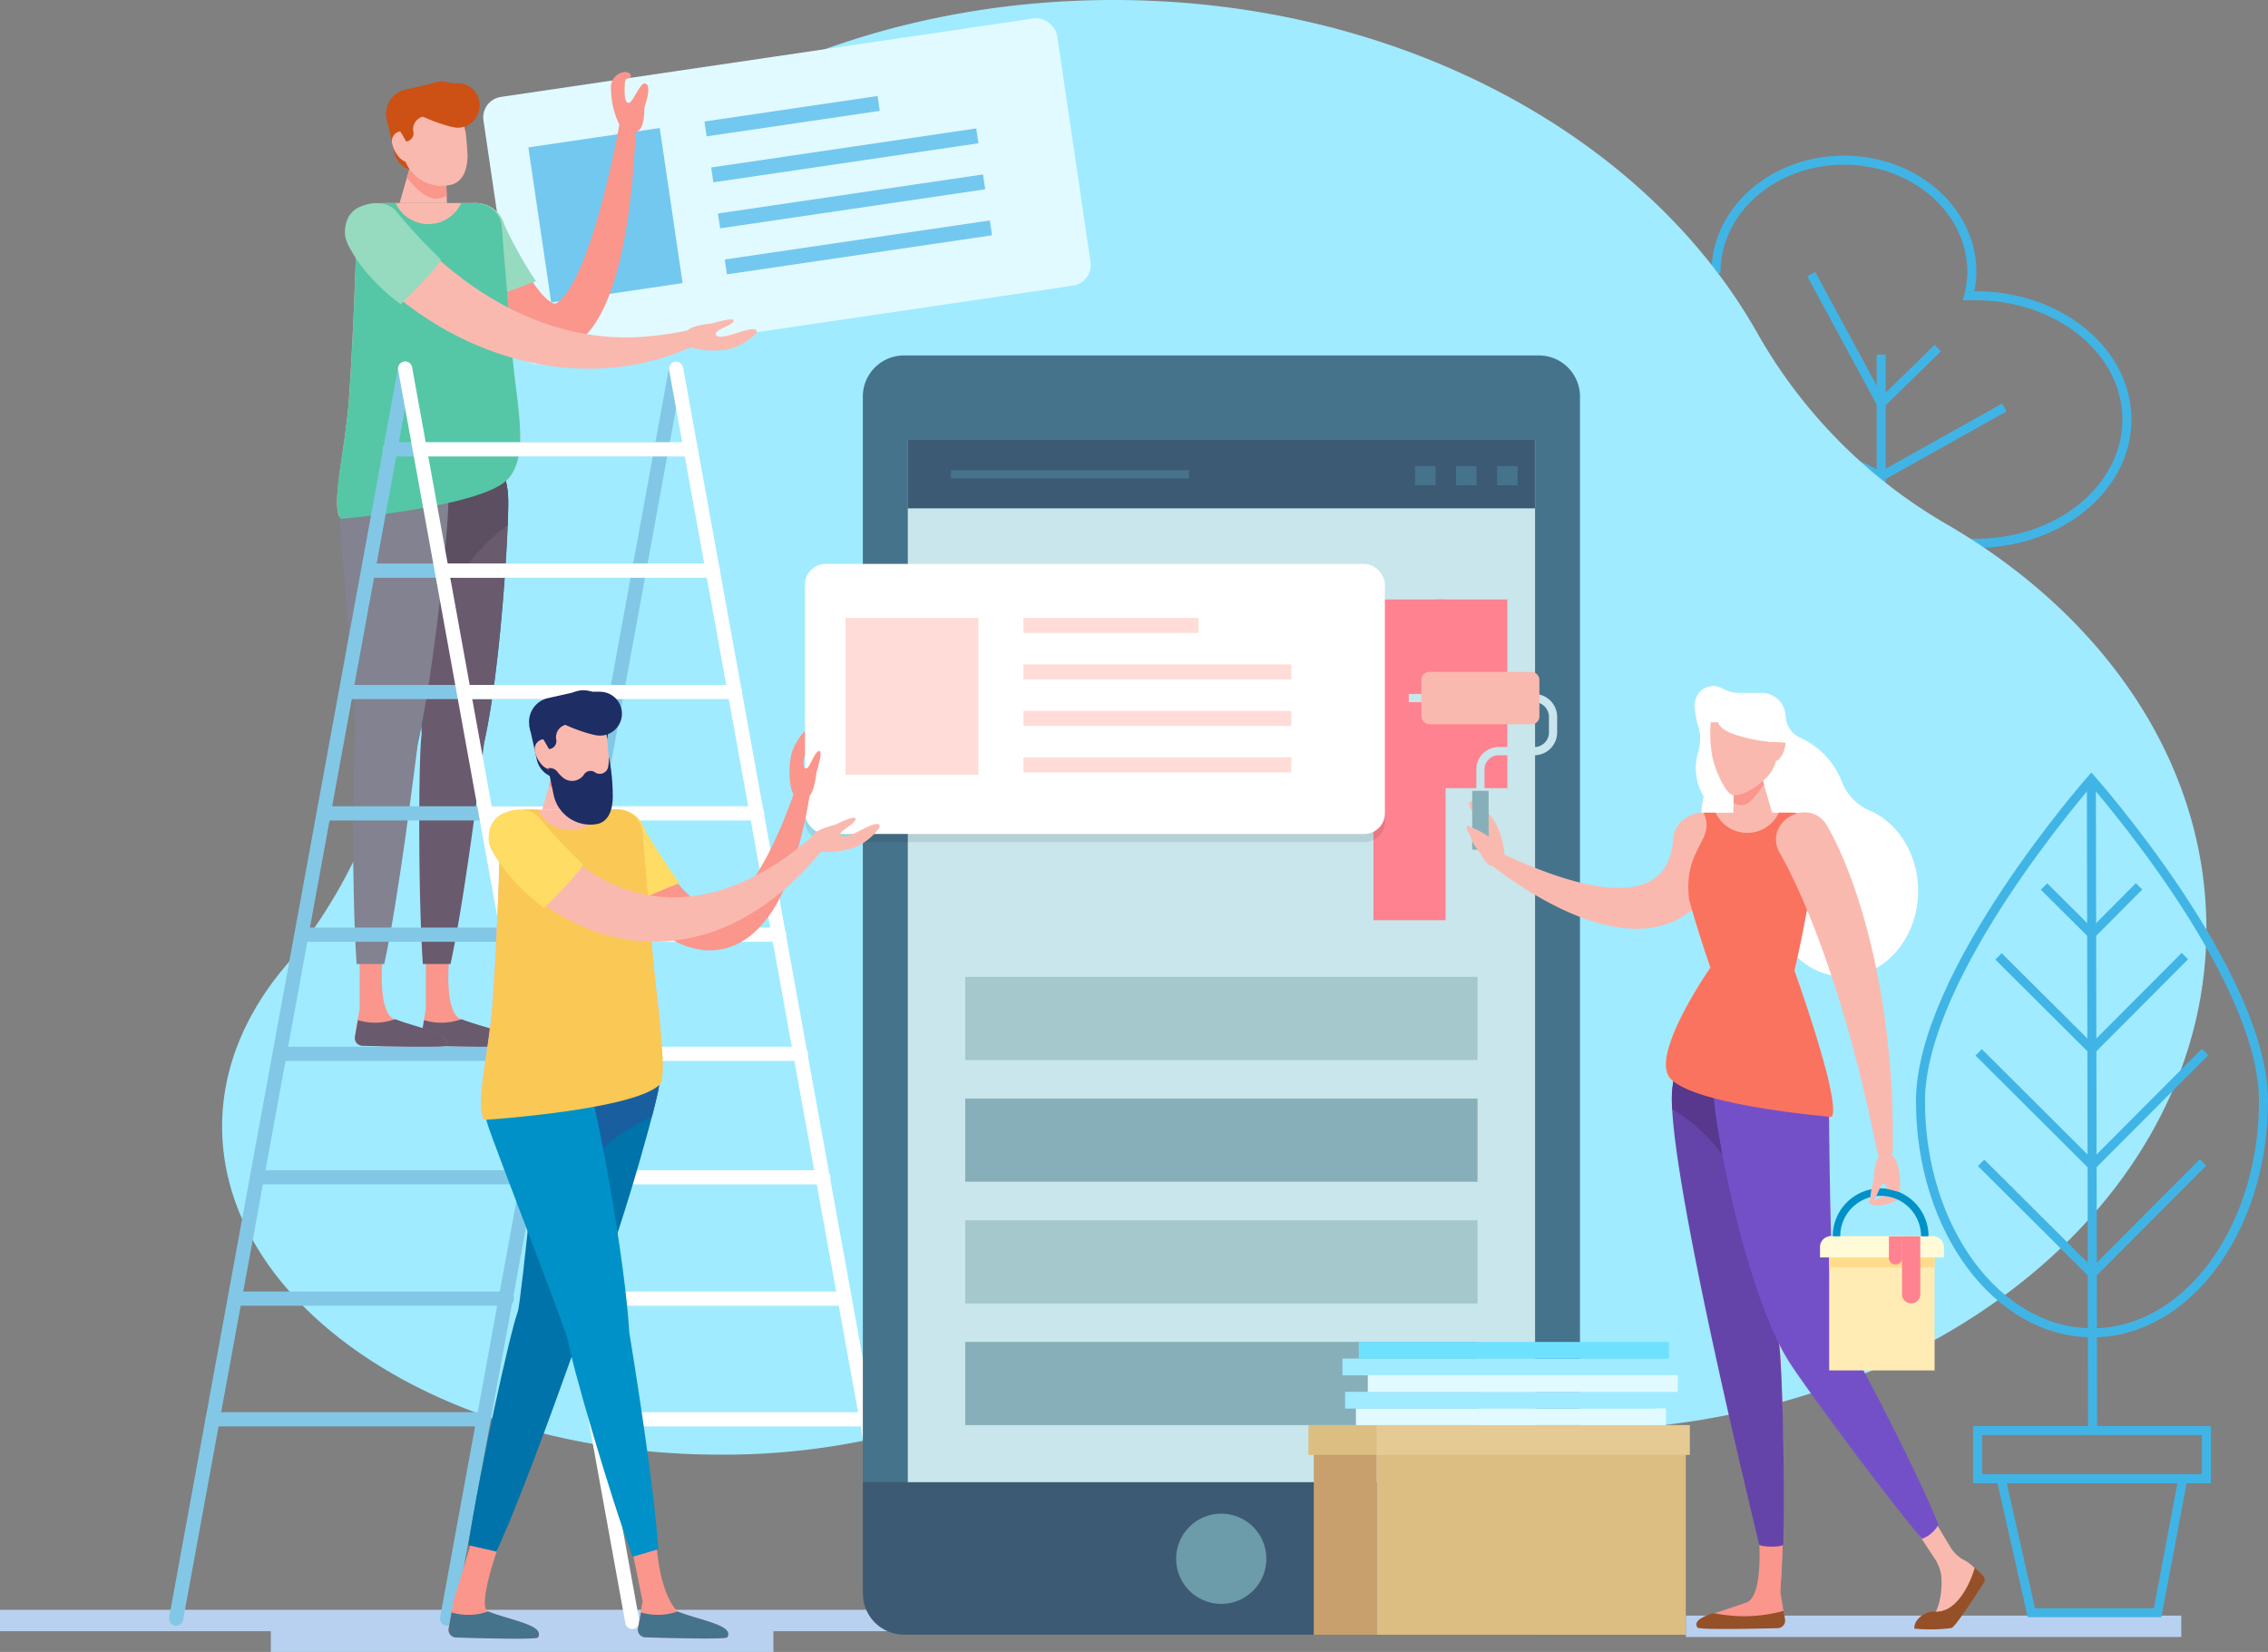 <svg xmlns="http://www.w3.org/2000/svg" viewBox="0 0 351.96 256.36"><rect x="0" y="0" width="351.96" height="256.36" fill="#808080" stroke="none"/><title>Asset 1i</title><g id="fe1cc87b-f4af-4c04-9766-3a3eee478adb" data-name="Layer 2"><g id="b0e0e86b-f48e-4ba7-bbf1-f6b41c198026" data-name="BACKGROUND"><path d="M306.6,45.9l-1.09,0A15.28,15.28,0,0,0,306,42.2c0-9.57-8.88-17.34-19.85-17.34-10.81,0-19.6,7.56-19.84,17A22.75,22.75,0,0,0,252.5,62.39c0,12.59,10.83,22.8,24.19,22.8A25,25,0,0,0,292,80.08a26.59,26.59,0,0,0,14.65,4.23c12.93,0,23.41-8.6,23.41-19.21S319.53,45.9,306.6,45.9Z" style="fill:none;stroke:#41b4e6;stroke-miterlimit:10;stroke-width:1.399px"/><line x1="291.93" y1="55.03" x2="291.93" y2="105.53" style="fill:none;stroke:#41b4e6;stroke-miterlimit:10;stroke-width:1.399px"/><polyline points="268.68 62.6 291.93 73.93 311.05 63.23" style="fill:none;stroke:#41b4e6;stroke-miterlimit:10;stroke-width:1.399px"/><polyline points="281.08 42.54 291.93 62.6 300.71 54.02" style="fill:none;stroke:#41b4e6;stroke-miterlimit:10;stroke-width:1.399px"/><path d="M302.16,81.39a79.51,79.51,0,0,1-29.39-29.6C255.58,21.25,217.28,0,172.79,0,112.23,0,63.14,39.36,63.14,87.92c0,1.49,0,3,.13,4.44a82.68,82.68,0,0,1-19.34,58c-6,7.26-9.46,15.59-9.46,24.45,0,28.13,34.57,50.93,77.21,50.93a108.39,108.39,0,0,0,39.86-7.3,81.26,81.26,0,0,1,54.94-2.13A122,122,0,0,0,243.62,222c54.56,0,98.78-34.87,98.78-77.88C342.4,118.39,326.57,95.57,302.16,81.39Z" style="fill:#a0ebff"/><rect y="249.82" width="140.65" height="3.32" style="fill:#b9d1f0"/><rect x="42.03" y="253.05" width="77.99" height="3.32" style="fill:#b9d1f0"/><rect x="261.62" y="250.72" width="76.88" height="3.32" style="fill:#b9d1f0"/><path d="M351.26,170.83c0,19.85-11.85,36-26.55,36s-26.65-16-26.68-35.89,26.52-50,26.52-50S351.23,151,351.26,170.83Z" style="fill:none;stroke:#41b4e6;stroke-miterlimit:10;stroke-width:1.399px"/><line x1="324.55" y1="120.94" x2="324.74" y2="222.38" style="fill:none;stroke:#41b4e6;stroke-miterlimit:10;stroke-width:1.399px"/><polyline points="341.88 180.39 324.69 197.64 307.44 180.46" style="fill:none;stroke:#41b4e6;stroke-miterlimit:10;stroke-width:1.399px"/><polyline points="342.2 163.25 324.66 180.85 307.06 163.31" style="fill:none;stroke:#41b4e6;stroke-miterlimit:10;stroke-width:1.399px"/><polyline points="339.06 148.37 324.63 162.85 310.14 148.42" style="fill:none;stroke:#41b4e6;stroke-miterlimit:10;stroke-width:1.399px"/><polyline points="331.95 137.55 324.6 144.94 317.21 137.58" style="fill:none;stroke:#41b4e6;stroke-miterlimit:10;stroke-width:1.399px"/><rect x="306.89" y="222" width="35.51" height="7.48" style="fill:none;stroke:#41b4e6;stroke-miterlimit:10;stroke-width:1.399px"/><polygon points="334.83 250.27 315.24 250.27 310.54 229.48 338.75 229.48 334.83 250.27" style="fill:none;stroke:#41b4e6;stroke-miterlimit:10;stroke-width:1.399px"/></g><g id="abd89cd7-2a61-4b44-8136-871906689f25" data-name="OBJECTS"><rect x="77.13" y="8.72" width="90" height="41.91" rx="3.21" transform="translate(-3.02 18.12) rotate(-8.38)" style="fill:#e1faff"/><rect x="83.66" y="21.24" width="20.61" height="24.33" transform="translate(-3.87 14.05) rotate(-8.38)" style="fill:#73c8f0"/><rect x="109.34" y="16.86" width="27.16" height="2.33" transform="translate(-1.31 18.11) rotate(-8.38)" style="fill:#73c8f0"/><rect x="110.31" y="22.94" width="41.58" height="2.33" transform="translate(-2.11 19.37) rotate(-8.38)" style="fill:#73c8f0"/><rect x="111.36" y="30.08" width="41.58" height="2.33" transform="translate(-3.14 19.6) rotate(-8.38)" style="fill:#73c8f0"/><rect x="112.42" y="37.22" width="41.58" height="2.33" transform="translate(-4.17 19.83) rotate(-8.38)" style="fill:#73c8f0"/><path d="M85.35,46.78c.57.38.85.63,1.79-.38,5.29-5.46,9.26-28.58,9.06-27.58a1.27,1.27,0,0,1,2.51.29C96.77,68.43,78.65,57.47,69.92,37.76a4.41,4.41,0,1,1,8.18-3.28C79.38,38,82.58,44.9,85.35,46.78Z" style="fill:#fa968c"/><path d="M83.19,43.65l0,0c-1-1.48-1.94-3-2.8-4.61A49.09,49.09,0,0,1,78,34.29l0-.07a3.78,3.78,0,0,0-.17-.35A4.41,4.41,0,1,0,70,38a54,54,0,0,0,3.27,5.42q1.2,1.71,2.52,3.36C76.46,46.06,81.63,44.2,83.19,43.65Z" style="fill:#96dbbf"/><path d="M78.87,74.28c-3.84,4.4-26,6.24-26,6.24-1.64-1.89.75-10.52,1.33-19.27.62-9.47,1-19.91,1.15-25.56a4.3,4.3,0,0,1,4.3-4.18H73.72a4.16,4.16,0,0,1,4.15,3.82l1.64,19.85C80.15,62.91,82.18,70.48,78.87,74.28Z" style="fill:#fab9af"/><path d="M66.09,147.87l0,8.71-.76,4.24a1.22,1.22,0,0,0,1.16,1.44c3.57.11,12.7.35,13,0,1.15-1.85-4-2.57-7.84-4s-1.18-15.89-1.18-15.89Z" style="fill:#fa968c"/><path d="M71.63,158.17l-.06,0a9.08,9.08,0,0,1-5.75.14l-.46,2.54a1.22,1.22,0,0,0,1.16,1.44c3.57.11,12.7.35,13,0C80.62,160.36,75.42,159.64,71.63,158.17Z" style="fill:#695a6e"/><path d="M78.86,77.46c.14,6.05-2.24,44.47-7,44.58S62,83.9,61.83,77.84s3.56-11,8.26-11.15S78.72,71.4,78.86,77.46Z" style="fill:#0091c8"/><path d="M65.42,114.06c-.47,3.33-.55,24.69.2,35.54h4.29c2.3-10.53,4.75-30.93,5.21-34.18a.62.62,0,0,0,0-.13C77.69,104,79,81.92,78.86,77.46c-.14-6.06-4.06-10.88-8.77-10.77s-8.4,5.1-8.26,11.15C61.91,81.64,65.64,112.48,65.42,114.06Z" style="fill:#695a6e"/><path d="M73.09,87a28.59,28.59,0,0,1,5.6-5.44l.09-.09c.07-1.81.1-3.21.08-4-.14-6.06-4.06-10.88-8.77-10.77s-8.4,5.1-8.26,11.15c0,2,1.05,11.11,2,19.73A81,81,0,0,1,73.09,87Z" style="fill:#5c4f61"/><path d="M55.81,147.87l0,8.71-.75,4.24a1.21,1.21,0,0,0,1.15,1.44c3.57.11,12.7.35,12.95,0,1.15-1.85-4-2.57-7.84-4s-1.18-15.89-1.18-15.89Z" style="fill:#fa968c"/><path d="M61.35,158.17l-.06,0a9.08,9.08,0,0,1-5.75.14l-.45,2.54a1.21,1.21,0,0,0,1.15,1.44c3.57.11,12.7.35,12.95,0C70.34,160.36,65.15,159.64,61.35,158.17Z" style="fill:#695a6e"/><path d="M68.58,77.46c.14,6.05-2.24,44.47-6.95,44.58S52.7,83.76,52.56,77.7s2.55-10.91,7.26-11S68.45,71.4,68.58,77.46Z" style="fill:#0091c8"/><path d="M55.14,114.06c-.47,3.33-.55,24.69.2,35.54h4.29c2.3-10.53,4.76-30.93,5.21-34.18,0,0,0-.09,0-.13,2.55-11.32,4.84-33.51,4.74-38-.14-6.06-5.08-10.74-9.78-10.63s-7.39,5-7.26,11C52.65,81.5,55.36,112.48,55.14,114.06Z" style="fill:#828291"/><path d="M73.85,31.51H71.57a5.6,5.6,0,0,1-10.18,0H59.3a3.93,3.93,0,0,0-3.93,3.82c-.16,5.55-.52,16.25-1.16,25.92-.58,8.75-3,16.89-1.33,19.27,0,0,22.15-1.84,26-6.24,3.31-3.8,1.28-11.37.64-19.1s-1.29-15.54-1.65-20A4,4,0,0,0,73.85,31.51Z" style="fill:#55c7a6"/><path d="M100,16.65s.09,3.11-1,3.69-1.84.76-2.74-.72a12.51,12.51,0,0,1-1.42-5.48,2.78,2.78,0,0,1,.22-1.67,2.36,2.36,0,0,1,2-1.31c.92.12,1.24.83.31,1-.36.06-.4.63-.42,1.07-.07,1.36,0,2.89.66,2.74s1.76-3.28,2.54-3C101.27,13.25,100,16.65,100,16.65Z" style="fill:#fa968c"/><path d="M61.61,33.43c.21.27.59.73.92,1.1s.68.79,1,1.18c9.52,10.54,22.75,17.82,36.88,16.49a47.61,47.61,0,0,0,6.62-1h.05a1.27,1.27,0,0,1,.78,2.39c-20.24,9.36-42.33-.73-53.3-14.77a4.41,4.41,0,0,1,6.95-5.43Z" style="fill:#fab9af"/><path d="M68.37,40.21a85.88,85.88,0,0,1-7-7.56s-1.78-2.11-5.45-.58c-2.93,1.23-2.34,4.7-2.34,4.7.07.48,1.85,5.4,8.59,10.45C62.19,47.22,68.87,40.66,68.37,40.21Z" style="fill:#96dbbf"/><path d="M60.93,17.72h4a0,0,0,0,1,0,0v9.22a0,0,0,0,1,0,0h-.27a3.72,3.72,0,0,1-3.72-3.72v-5.5a0,0,0,0,1,0,0Z" transform="translate(-3.35 14.18) rotate(-12.53)" style="fill:#cd5014"/><polygon points="69.36 31.51 62.01 31.51 64.12 24.19 69.13 24.81 69.36 31.51" style="fill:#fab9af"/><path d="M69.13,24.81l-5-.62-1,3.41c1.12,1.27,2.78,3.23,4.61,3.23a2.89,2.89,0,0,0,1.57-.47Z" style="fill:#fa968c"/><path d="M69.89,28.7h0a6.12,6.12,0,0,1-7.3-4.65L61.11,17.4l10.25-2.28A53.91,53.91,0,0,1,72.55,24C72.57,26.74,71.58,28.33,69.89,28.7Z" style="fill:#fab9af"/><rect x="61.2" y="19.85" width="1.97" height="0.89" transform="translate(-2.92 13.98) rotate(-12.54)" style="fill:#cd5014"/><path d="M64.05,22.41c.29,1.3-.1,2.49-.87,2.66s-2-1.34-2.28-2.64a1.56,1.56,0,0,1,1.24-2.06C62.9,20.2,63.76,21.11,64.05,22.41Z" style="fill:#fab9af"/><path d="M72.68,17.7a6,6,0,0,0-.42-2.59h0a4.05,4.05,0,0,0-5.18-2.18,5.9,5.9,0,0,1-.67.19L63,13.89A3.86,3.86,0,0,0,60,18.49l.18.8,2,1.19.84,1.46.14,0a1.28,1.28,0,0,0,1-1.44,2,2,0,0,1,1.44-2.39l3.07-.68c1.87-.42,3.07.37,3.38,1.77l.16,1.2Z" style="fill:#cd5014"/><path d="M110.49,50.2s-3.69.26-4,1.41-.28,2,1.39,2.47a12.57,12.57,0,0,0,5.66,0,9.7,9.7,0,0,0,3.85-2.39c.44-1.23-2.19-.28-3.49.13s-2.8.72-2.82,0,2.53-1.27,2.77-2S110.49,50.2,110.49,50.2Z" style="fill:#fab9af"/><line x1="62.87" y1="57.2" x2="27.33" y2="251.2" style="fill:none;stroke:#82c8e6;stroke-linecap:round;stroke-miterlimit:10;stroke-width:2.203px"/><line x1="69.38" y1="251.2" x2="104.92" y2="57.2" style="fill:none;stroke:#82c8e6;stroke-linecap:round;stroke-miterlimit:10;stroke-width:2.203px"/><line x1="101.57" y1="69.73" x2="60.47" y2="69.73" style="fill:none;stroke:#82c8e6;stroke-linecap:round;stroke-miterlimit:10;stroke-width:2.203px"/><line x1="98.84" y1="88.56" x2="57.17" y2="88.56" style="fill:none;stroke:#82c8e6;stroke-linecap:round;stroke-miterlimit:10;stroke-width:2.203px"/><line x1="95.04" y1="107.39" x2="53.74" y2="107.39" style="fill:none;stroke:#82c8e6;stroke-linecap:round;stroke-miterlimit:10;stroke-width:2.203px"/><line x1="91.37" y1="126.22" x2="50.31" y2="126.22" style="fill:none;stroke:#82c8e6;stroke-linecap:round;stroke-miterlimit:10;stroke-width:2.203px"/><line x1="88.42" y1="145.05" x2="46.89" y2="145.05" style="fill:none;stroke:#82c8e6;stroke-linecap:round;stroke-miterlimit:10;stroke-width:2.203px"/><line x1="85.63" y1="163.54" x2="43.52" y2="163.54" style="fill:none;stroke:#82c8e6;stroke-linecap:round;stroke-miterlimit:10;stroke-width:2.203px"/><line x1="81.5" y1="182.7" x2="40.03" y2="182.7" style="fill:none;stroke:#82c8e6;stroke-linecap:round;stroke-miterlimit:10;stroke-width:2.203px"/><line x1="78.66" y1="201.53" x2="37.08" y2="201.53" style="fill:none;stroke:#82c8e6;stroke-linecap:round;stroke-miterlimit:10;stroke-width:2.203px"/><line x1="74.55" y1="220.26" x2="32.97" y2="220.26" style="fill:none;stroke:#82c8e6;stroke-linecap:round;stroke-miterlimit:10;stroke-width:2.203px"/><line x1="104.92" y1="57.2" x2="140.18" y2="251.7" style="fill:none;stroke:#fff;stroke-linecap:round;stroke-miterlimit:10;stroke-width:2.203px"/><line x1="98.13" y1="251.7" x2="62.87" y2="57.2" style="fill:none;stroke:#fff;stroke-linecap:round;stroke-miterlimit:10;stroke-width:2.203px"/><line x1="66.22" y1="69.73" x2="107.21" y2="69.73" style="fill:none;stroke:#fff;stroke-linecap:round;stroke-miterlimit:10;stroke-width:2.203px"/><line x1="68.96" y1="88.56" x2="110.63" y2="88.56" style="fill:none;stroke:#fff;stroke-linecap:round;stroke-miterlimit:10;stroke-width:2.203px"/><line x1="72.76" y1="107.39" x2="114.06" y2="107.39" style="fill:none;stroke:#fff;stroke-linecap:round;stroke-miterlimit:10;stroke-width:2.203px"/><line x1="76.43" y1="126.22" x2="117.49" y2="126.22" style="fill:none;stroke:#fff;stroke-linecap:round;stroke-miterlimit:10;stroke-width:2.203px"/><line x1="79.38" y1="145.05" x2="120.91" y2="145.05" style="fill:none;stroke:#fff;stroke-linecap:round;stroke-miterlimit:10;stroke-width:2.203px"/><line x1="82.17" y1="163.54" x2="124.28" y2="163.54" style="fill:none;stroke:#fff;stroke-linecap:round;stroke-miterlimit:10;stroke-width:2.203px"/><line x1="86.3" y1="182.7" x2="127.77" y2="182.7" style="fill:none;stroke:#fff;stroke-linecap:round;stroke-miterlimit:10;stroke-width:2.203px"/><line x1="89.14" y1="201.53" x2="130.72" y2="201.53" style="fill:none;stroke:#fff;stroke-linecap:round;stroke-miterlimit:10;stroke-width:2.203px"/><line x1="92.76" y1="220.26" x2="134.33" y2="220.26" style="fill:none;stroke:#fff;stroke-linecap:round;stroke-miterlimit:10;stroke-width:2.203px"/><path d="M62.33,15.27c-.24,1.9,6.59,4.31,8.39,4.53a3.38,3.38,0,0,0,3.68-3,3.38,3.38,0,0,0-2.83-3.84C69.77,12.7,62.56,13.37,62.33,15.27Z" style="fill:#cd5014"/><path d="M294.55,186.19s-2.49,1.25-3.86.82-.41-1-.13-.82,1.83-.58,1.83-.58A4.53,4.53,0,0,1,294.55,186.19Z" style="fill:#fab9af"/><path d="M126.65,119.87s-.32,3.61-1.46,3.88-1.94.25-2.4-1.39a12.43,12.43,0,0,1,.09-5.57,9.45,9.45,0,0,1,2.41-3.74c1.22-.41.23,2.16-.18,3.43s-.76,2.74-.09,2.76,1.28-2.46,2-2.68S126.65,119.87,126.65,119.87Z" style="fill:#fa968c"/><path d="M245.19,246.87V61.53a6.38,6.38,0,0,0-6.38-6.37H140.28a6.38,6.38,0,0,0-6.38,6.37V246.87Z" style="fill:#46738c"/><path d="M133.9,230H245.19a0,0,0,0,1,0,0v17.3a6.37,6.37,0,0,1-6.37,6.37H140.28a6.37,6.37,0,0,1-6.37-6.37V230A0,0,0,0,1,133.9,230Z" style="fill:#3c5a73"/><rect x="140.88" y="68.31" width="97.34" height="161.7" style="fill:#c8e6eb"/><rect x="140.86" y="68.28" width="97.34" height="10.61" style="fill:#3c5a73"/><path d="M196.52,241.9a7,7,0,1,1-7-7A7,7,0,0,1,196.52,241.9Z" style="fill:#6c9baa"/><rect x="147.57" y="72.98" width="36.92" height="1.27" style="fill:#46738c"/><rect x="232.33" y="72.34" width="3.18" height="2.97" style="fill:#46738c"/><rect x="225.96" y="72.34" width="3.18" height="2.97" style="fill:#46738c"/><rect x="219.6" y="72.34" width="3.18" height="2.97" style="fill:#46738c"/><rect x="222.72" y="93.03" width="11.2" height="29.28" style="fill:#ff8291"/><rect x="213.14" y="93.03" width="11.2" height="49.77" style="fill:#ff8291"/><rect x="124.92" y="88.78" width="90" height="41.91" rx="3.21" style="opacity:0.09"/><rect x="124.92" y="87.51" width="90" height="41.91" rx="3.21" style="fill:#fff"/><path d="M301.29,244.87l0,.53c.09,1.19-.27,3.9-1,4.84,1-.09,4.85-.74,6.73-6.36l-1-.93a6,6,0,0,0-1.34-.91,5.46,5.46,0,0,1-2-1.94l-4.41-7.32-.79,4.91,2.75,4.17A6.36,6.36,0,0,1,301.29,244.87Z" style="fill:#fab9af"/><path d="M302.83,252.65c.77-.25,5-7,5-7a.89.89,0,0,0-.12-1.16c-.36-.35-.83-.8-1.25-1.22-1,3.42-3.27,7.08-6.17,6.82-1.17-.11-3.25.94-3.22,2.65A25.27,25.27,0,0,0,302.83,252.65Z" style="fill:#965028"/><path d="M112,140.91c6-1.74,11.57-18.85,11.21-17.85a1.24,1.24,0,0,1,2.39.64,68.89,68.89,0,0,1-3,11.89c-2.73,8-8.45,14.2-16.57,11.06-5.89-2.35-11.14-9.33-14-14.58a4.33,4.33,0,1,1,7.77-3.8C101.71,132.55,107.44,142.36,112,140.91Z" style="fill:#fa968c"/><path d="M105.4,137.07s-4.93-7.26-5.53-8.7l0-.07a3.54,3.54,0,0,0-.16-.34A4.33,4.33,0,1,0,92,132a57.18,57.18,0,0,0,3.21,5.32c.79,1.12,1.62,2.22,2.48,3.3C98.34,139.94,103.88,137.62,105.4,137.07Z" style="fill:#ffdc64"/><path d="M100.7,167.66c-3.77,4.33-25.53,6.13-25.53,6.13-1.6-1.86.74-10.33,1.31-18.93.61-9.3,1-19.57,1.13-25.11a4.23,4.23,0,0,1,4.23-4.11H95.65a4.08,4.08,0,0,1,4.07,3.75c.36,4.39,1,12,1.62,19.5S104,163.92,100.7,167.66Z" style="fill:#fab9af"/><path d="M73.06,239.61l-2.7,8.9-.74,4.17a1.19,1.19,0,0,0,1.14,1.41c3.5.11,12.47.35,12.71,0,1.13-1.83-4-2.53-7.7-4-1.75-.68,1.39-9.54,1.39-9.54a7.72,7.72,0,0,0-2.55-6.07Z" style="fill:#fa968c"/><path d="M75.77,250.08l-.06,0a8.59,8.59,0,0,1-3,.52,8.72,8.72,0,0,1-2.64-.38l-.44,2.49a1.19,1.19,0,0,0,1.14,1.41c3.5.11,12.47.35,12.71,0C84.6,252.22,79.5,251.52,75.77,250.08Z" style="fill:#46738c"/><path d="M80.35,203.55c-1.22,3.29-6,25-7.67,36.24l4.36,1c4.68-10.21,11.7-30.44,12.89-33.66,0,0,0-.08,0-.12,5.12-11,11.3-33.14,12.19-37.71,1.2-6.2-1.73-12-6.55-12.91s-9.69,3.33-10.89,9.53C84,169.76,80.92,202,80.35,203.55Z" style="fill:#0073aa"/><path d="M92.4,179.3a29.77,29.77,0,0,1,8.77-6c.48-1.83.82-3.26,1-4.1,1.2-6.2-1.73-12-6.55-12.91s-9.69,3.33-10.89,9.53c-.35,1.81-1.2,9.78-2.07,17.94A81.2,81.2,0,0,1,92.4,179.3Z" style="fill:#195fa0"/><path d="M97.85,239.31l1.87,9.2L99,252.68a1.2,1.2,0,0,0,1.14,1.41c3.5.11,12.48.35,12.72,0,1.12-1.83-4-2.53-7.71-4-3.41-3.53-3.41-13-3.41-13Z" style="fill:#fa968c"/><path d="M105.13,250.08l0,0a9.15,9.15,0,0,1-5.65.14L99,252.68a1.2,1.2,0,0,0,1.14,1.41c3.5.11,12.48.35,12.72,0C114,252.22,108.86,251.52,105.13,250.08Z" style="fill:#46738c"/><path d="M88.17,208.14c.48,3.27,6.31,23.43,10,33.45l4-1.18c-.74-10.56-4-30.47-4.52-33.66l0-.13c-.71-11.38-4.68-32.93-6-37.11-1.8-5.67-7.75-8.72-12.16-7.32s-5.59,6.72-3.79,12.39C76.84,178.14,87.94,206.59,88.17,208.14Z" style="fill:#0091c8"/><path d="M95.78,125.64H93.53a5.5,5.5,0,0,1-10,0h-2a3.86,3.86,0,0,0-3.86,3.75c-.16,5.46-.51,16-1.14,25.47-.57,8.6-2.91,16.59-1.31,18.93,0,0,23-1.5,27.13-5.45,1.35-1.27-.33-11.86-1-19.45s-1.27-15.26-1.63-19.63A3.94,3.94,0,0,0,95.78,125.64Z" style="fill:#fac855"/><path d="M115.25,136.86c9.69-4.41,11.11-9,12.78-7a1.24,1.24,0,0,1,0,1.56c-18,22.52-40.59,16.15-51.29,1.18-3.29-4.6,3.63-9.7,7-5C92.32,139.26,104.12,141.8,115.25,136.86Z" style="fill:#fab9af"/><path d="M90.4,134.07a89.54,89.54,0,0,1-6.86-7.31s-1.76-2.08-5.36-.57c-2.88,1.21-2.3,4.61-2.3,4.61.07.48,2,5.17,8.57,10.13C84.45,140.93,90.88,134.51,90.4,134.07Z" style="fill:#ffdc64"/><path d="M83.08,112.09H87a0,0,0,0,1,0,0v9.06a0,0,0,0,1,0,0h-.26a3.66,3.66,0,0,1-3.66-3.66v-5.4A0,0,0,0,1,83.08,112.09Z" transform="translate(-23.28 21.23) rotate(-12.53)" style="fill:#1e2d64"/><polygon points="91.36 125.64 84.14 125.64 86.22 118.44 91.14 119.05 91.36 125.64" style="fill:#fab9af"/><path d="M91.14,119.05l-4.92-.61-1,3.36C86.35,123,88,125,89.78,125a2.82,2.82,0,0,0,1.55-.46Z" style="fill:#fa968c"/><path d="M91.89,122.88h0a6,6,0,0,1-7.18-4.56l-1.45-6.54,10.07-2.24a52.31,52.31,0,0,1,1.16,8.71C94.52,121,93.54,122.51,91.89,122.88Z" style="fill:#fab9af"/><rect x="83.35" y="114.18" width="1.94" height="0.88" transform="translate(-22.87 21.04) rotate(-12.54)" style="fill:#1e2d64"/><path d="M86.14,116.7c.29,1.27-.09,2.44-.85,2.61s-2-1.32-2.24-2.59a1.54,1.54,0,0,1,1.22-2C85,114.52,85.86,115.42,86.14,116.7Z" style="fill:#fab9af"/><path d="M94.62,112.07a5.67,5.67,0,0,0-.41-2.54h0a4,4,0,0,0-5.08-2.15,4.58,4.58,0,0,1-.66.19l-3.4.76a3.78,3.78,0,0,0-2.88,4.51l.18.8,2,1.16.82,1.43.14,0a1.24,1.24,0,0,0,1-1.41,2,2,0,0,1,1.42-2.34l3-.67c1.83-.41,3,.36,3.31,1.73l.17,1.19Z" style="fill:#1e2d64"/><path d="M84.45,109.69c-.23,1.86,6.48,4.23,8.25,4.44a3.4,3.4,0,0,0,.83-6.75C91.76,107.16,84.69,107.82,84.45,109.69Z" style="fill:#1e2d64"/><path d="M263.24,111.57a8,8,0,0,1,.3,5.16,8.45,8.45,0,0,0,1.85,8.21,27.24,27.24,0,0,1,1.16-5.46C267.28,117.71,266.8,112.5,263.24,111.57Z" style="fill:#fff"/><path d="M268.93,110.45s-3.89,2.45-3.42,5.75c0,0-2.07-1.47-2.54-6.54C262.64,106.14,268.93,110.45,268.93,110.45Z" style="fill:#fff"/><path d="M290.25,125.83a8,8,0,0,1-4.34-4.31,12.43,12.43,0,0,0-6.45-7A3.85,3.85,0,0,1,277.1,111h-3.85V114C268,115.16,264,120.55,264,127c0,7.11,4.8,12.9,10.84,13.29.86,6.38,5.6,11.27,11.34,11.27,6.34,0,11.49-6,11.49-13.33C297.64,132.58,294.57,127.74,290.25,125.83Z" style="fill:#fff"/><path d="M266,137c-7.19,12.55-22.4,6.51-34.27-2.52a1.22,1.22,0,0,1,1.26-2.08c10.74,5.07,25.64,9.85,26.64-1.95,0-.1,0-.3,0-.24C260.16,123.71,272.93,125,266,137Z" style="fill:#fab9af"/><path d="M259.19,167.33c3.7,4.24,25.05,6,25.05,6,1.57-1.83-5.77-22.7-5.77-22.7s3.54-15.07,3.38-20.51a4.14,4.14,0,0,0-4.15-4H264.15a4,4,0,0,0-4,3.67c-.35,4.31,5.28,20.39,5.28,20.39S256,163.66,259.19,167.33Z" style="fill:#fab9af"/><path d="M271.74,251.64a11.32,11.32,0,0,0,5.13-1.11l-.51-3a3.07,3.07,0,0,1-.05-.68l.32-7.21a3,3,0,0,0-1.3-2.59h0a1.52,1.52,0,0,0-2.36,1.35c.22,3.73.2,9.57-2,10.31-.63.21-4.62,1.57-5.29,1.77A19.74,19.74,0,0,0,271.74,251.64Z" style="fill:#fa968c"/><path d="M270.84,250.82a25.22,25.22,0,0,1-4.57-.42,1.27,1.27,0,0,0-.61,0c-1.71.6-2.83,1.23-2.25,2.17.24.38,9,.19,12.48.1a1.18,1.18,0,0,0,1.12-1.39l-.23-1.29A23.8,23.8,0,0,1,270.84,250.82Z" style="fill:#965028"/><path d="M277.46,211c2.54,3.68,23.13,31.89,24.16,30.76.89-1-13.85-32.46-16.4-36.13s-6.51-4.35-8.66-2.87S274.92,207.37,277.46,211Z" style="fill:#fab9af"/><path d="M266.76,209.82c.52,2.92,4.31,18.93,6.85,29.22,1.28,5.21,1.84,9,2.31,8.81,1.22-.52.92-35.28.14-39.68s-3.5-7.59-6.07-7.14S266,205.42,266.76,209.82Z" style="fill:#fa968c"/><path d="M259.59,171c.34,5.83,5.58,42.55,10.11,42.29s6.63-37.4,6.29-43.23-4.27-10.34-8.8-10.08S259.26,165.13,259.59,171Z" style="fill:#fa968c"/><path d="M273,239.73c.45.34,3.24.42,3.74,0,.27-10.69-.17-28.48-.71-31.54-.06-.33-.13-.66-.21-1A37.8,37.8,0,0,1,274.64,194,218,218,0,0,0,276,170c-.33-5.83-4.27-10.34-8.8-10.08s-7.74,4.7-7.75,10.54C259.42,184.57,273,239.51,273,239.73Z" style="fill:#6544aa"/><path d="M268,179.82a122.41,122.41,0,0,1,6.84,11.9A209,209,0,0,0,276,170c-.33-5.83-4.27-10.34-8.8-10.08s-7.74,4.7-7.75,10.54c0,.49,0,1.05.05,1.65a26.29,26.29,0,0,1,7.73,7.05A1.5,1.5,0,0,1,268,179.82Z" style="fill:#57388c"/><path d="M266.56,169.58c.1,5.83,6.65,39.1,11.18,39s6.15-33.6,6.05-39.44-4.67-10.37-9.2-10.29S266.46,163.74,266.56,169.58Z" style="fill:#fab9af"/><path d="M300.82,236.59c-3.72-9.19-13.64-28.09-15.6-30.92-1.25-1.81-1.35-32.26-1.43-36.51-.1-5.83-4.67-10.37-9.2-10.29s-8.78,4.76-8.68,10.6c.08,4.83,4.75,30.36,11.55,41.57,1.78,3,14.61,20.44,20.8,27.77A4.87,4.87,0,0,0,300.82,236.59Z" style="fill:#7450c8"/><path d="M278.47,150.64s3.52-15.51,3.37-20.86a3.78,3.78,0,0,0-3.79-3.67h-2a5.4,5.4,0,0,1-9.81,0h-1.89c2.05,4.39-3.25,5.38-2.21,13.56,1.49,5.29,3.3,10.5,3.3,10.5s-9.44,13.49-6.24,17.16c3.7,4.24,25.05,6,25.05,6C285.81,171,278.47,150.64,278.47,150.64Z" style="fill:#fa735f"/><polygon points="268.93 127.04 275.08 126.39 273.13 119.67 269.16 120.16 268.93 127.04" style="fill:#fab9af"/><path d="M269.16,120.16l4-.49.6,2.1c-.89,1-2,3.17-3.48,3.17a2.29,2.29,0,0,1-1.25-.37Z" style="fill:#fa968c"/><path d="M269,123.41c1.35,0,2.81-.67,4.82-2.43a6.08,6.08,0,0,0,2-4v-6.57H265.73a18.91,18.91,0,0,0,0,7C266.27,120,268,123.41,269,123.41Z" style="fill:#fab9af"/><rect x="274.49" y="112.97" width="1.9" height="0.86" transform="translate(550.88 226.81) rotate(180)" style="fill:#fff"/><path d="M274.14,115.78c0,1.28.61,2.32,1.37,2.32s1.59-1.68,1.59-3a1.5,1.5,0,0,0-1.59-1.68C274.75,113.46,274.14,114.5,274.14,115.78Z" style="fill:#fab9af"/><path d="M273.38,107.53H270a5.61,5.61,0,0,1-2.64-.66,2.86,2.86,0,0,0-3.75.71c-.83,1.2-1.12,2.75,1.06,4.2,1.12.74,2.76-.08,3.85.28l.2,0h3a1.94,1.94,0,0,1,1.86,1.95,1.23,1.23,0,0,0,1.22,1.15h.14l.48-1.55L277.1,112v-.79A3.72,3.72,0,0,0,273.38,107.53Z" style="fill:#fff"/><path d="M229.11,131.14s1.33,3.31,2.47,3.24,1.9-.33,1.86-2a12.13,12.13,0,0,0-1.67-5.2,9.33,9.33,0,0,0-3.33-2.83c-1.26,0,.4,2.1,1.15,3.17s1.5,2.36.88,2.57-1.91-1.94-2.7-1.93S229.11,131.14,229.11,131.14Z" style="fill:#fab9af"/><path d="M266.24,111.19c.6,1.36.33,2.25,5.13,3.4s6-.16,7.83,1.91c0,0-1.44-3.83-4.12-4.6s-7-.62-9-3.45A6.62,6.62,0,0,0,266.24,111.19Z" style="fill:#fff"/><path d="M283.59,128.23c5.2,9.11,10.5,27.78,10.14,50.32a1.22,1.22,0,0,1-2.42.2c-6.42-32.23-15.1-46.33-15.1-46.33C273.45,127.52,280.86,123.38,283.59,128.23Z" style="fill:#fab9af"/><path d="M129.57,128s-3.54.82-3.65,2,0,2,1.72,2.18a12.22,12.22,0,0,0,5.5-.88,9.33,9.33,0,0,0,3.36-2.91c.24-1.26-2.17.07-3.36.67s-2.61,1.13-2.73.48,2.26-1.62,2.37-2.42S129.57,128,129.57,128Z" style="fill:#fab9af"/><path d="M94.49,117.41a8.31,8.31,0,0,1-.12,1.64,1.32,1.32,0,0,1-2,.83,1.21,1.21,0,0,0-1.79.38,2.21,2.21,0,0,1-3.3.34,5.45,5.45,0,0,1-.77-.82,1.46,1.46,0,0,0-1.45-.55h0l.83,4a5.83,5.83,0,0,0,6.81,4.64c1.55-.34,2.45-1.88,2.39-4.58A32.41,32.41,0,0,0,94.49,117.41Z" style="fill:#1e2d64"/><path d="M127.07,116.56c-.77.22-1.39,2.71-2,2.68-.39,0-.43-.51-.33-1.16a9.51,9.51,0,0,1-2.16,2.36,8.1,8.1,0,0,0,.26,1.92c.46,1.64,1.27,1.67,2.4,1.39s1.46-3.88,1.46-3.88S127.85,116.34,127.07,116.56Z" style="fill:#fa968c"/><rect x="131.21" y="95.89" width="20.61" height="24.33" style="fill:#ffdcd7"/><rect x="158.82" y="95.89" width="27.16" height="2.33" style="fill:#ffdcd7"/><rect x="158.82" y="103.1" width="41.58" height="2.33" style="fill:#ffdcd7"/><rect x="158.82" y="110.32" width="41.58" height="2.33" style="fill:#ffdcd7"/><rect x="158.82" y="117.53" width="41.58" height="2.33" style="fill:#ffdcd7"/><rect x="283.86" y="191.85" width="16.36" height="20.82" style="fill:#ffebb4"/><rect x="283.86" y="191.85" width="16.36" height="4.85" style="fill:#ffdc8c"/><path d="M284.09,191.85H300a1.67,1.67,0,0,1,1.67,1.67v1.62a0,0,0,0,1,0,0H282.44a0,0,0,0,1,0,0v-1.63A1.66,1.66,0,0,1,284.09,191.85Z" style="fill:#fffad7"/><path d="M285,191.85a6.85,6.85,0,0,1,13.7,0" style="fill:none;stroke:#0091c8;stroke-miterlimit:10;stroke-width:1.159px"/><path d="M296.56,202.26h0a1.39,1.39,0,0,1-1.39-1.39v-9H298v9A1.39,1.39,0,0,1,296.56,202.26Z" style="fill:#ff8291"/><path d="M294.13,196.22h0a1,1,0,0,1-1-1v-3.34h2.07v3.34A1,1,0,0,1,294.13,196.22Z" style="fill:#ff8291"/><path d="M290.53,186.41c.75-.27,1.18-2.74,1.83-2.76.32,0,.43.34.42.84,0,0,1.12.23,2,.51a11,11,0,0,0-.41-4.55c-.56-1.57-1.36-1.55-2.45-1.2s-1.16,3.9-1.16,3.9S289.79,186.68,290.53,186.41Z" style="fill:#fab9af"/><path d="M218.62,108.33h19.47a2.92,2.92,0,0,1,2.92,2.92v2.41a2.91,2.91,0,0,1-2.92,2.91h-5.53a2.83,2.83,0,0,0-2.82,2.83v11.92" style="fill:none;stroke:#c8e6eb;stroke-miterlimit:10;stroke-width:1.273px"/><rect x="220.59" y="104.27" width="18.3" height="8.12" rx="1.19" style="fill:#fab9af"/><line x1="229.74" y1="122.73" x2="229.74" y2="131.85" style="fill:none;stroke:#87afb9;stroke-miterlimit:10;stroke-width:2.546px"/><path d="M228.32,128.39s3.19,1.25,3.27,2.3-1.85,1.76-1.85,1.76S227.38,129.74,228.32,128.39Z" style="fill:#fab9af"/><rect x="149.79" y="151.6" width="79.5" height="12.91" style="fill:#a5c8cd"/><rect x="149.79" y="170.48" width="79.5" height="12.91" style="fill:#87afb9"/><rect x="149.79" y="189.37" width="79.5" height="12.91" style="fill:#a5c8cd"/><rect x="149.79" y="208.25" width="79.5" height="12.91" style="fill:#87afb9"/><rect x="213.6" y="221.16" width="48.01" height="32.53" style="fill:#dcbe82"/><rect x="203.87" y="221.16" width="9.73" height="32.53" transform="translate(417.48 474.85) rotate(180)" style="fill:#c8a06e"/><rect x="213.6" y="221.16" width="48.64" height="4.62" style="fill:#e6ca93"/><rect x="203.05" y="221.16" width="10.55" height="4.62" transform="translate(416.65 446.94) rotate(180)" style="fill:#dcbe82"/><rect x="210.42" y="218.56" width="48.11" height="2.6" style="fill:#e1faff"/><rect x="208.74" y="215.99" width="48.11" height="2.6" style="fill:#a0ebff"/><rect x="208.33" y="210.83" width="48.11" height="2.6" style="fill:#a0ebff"/><rect x="210.87" y="208.25" width="48.11" height="2.6" style="fill:#6ee1ff"/><rect x="212.26" y="213.41" width="48.11" height="2.6" style="fill:#e1faff"/></g></g></svg>